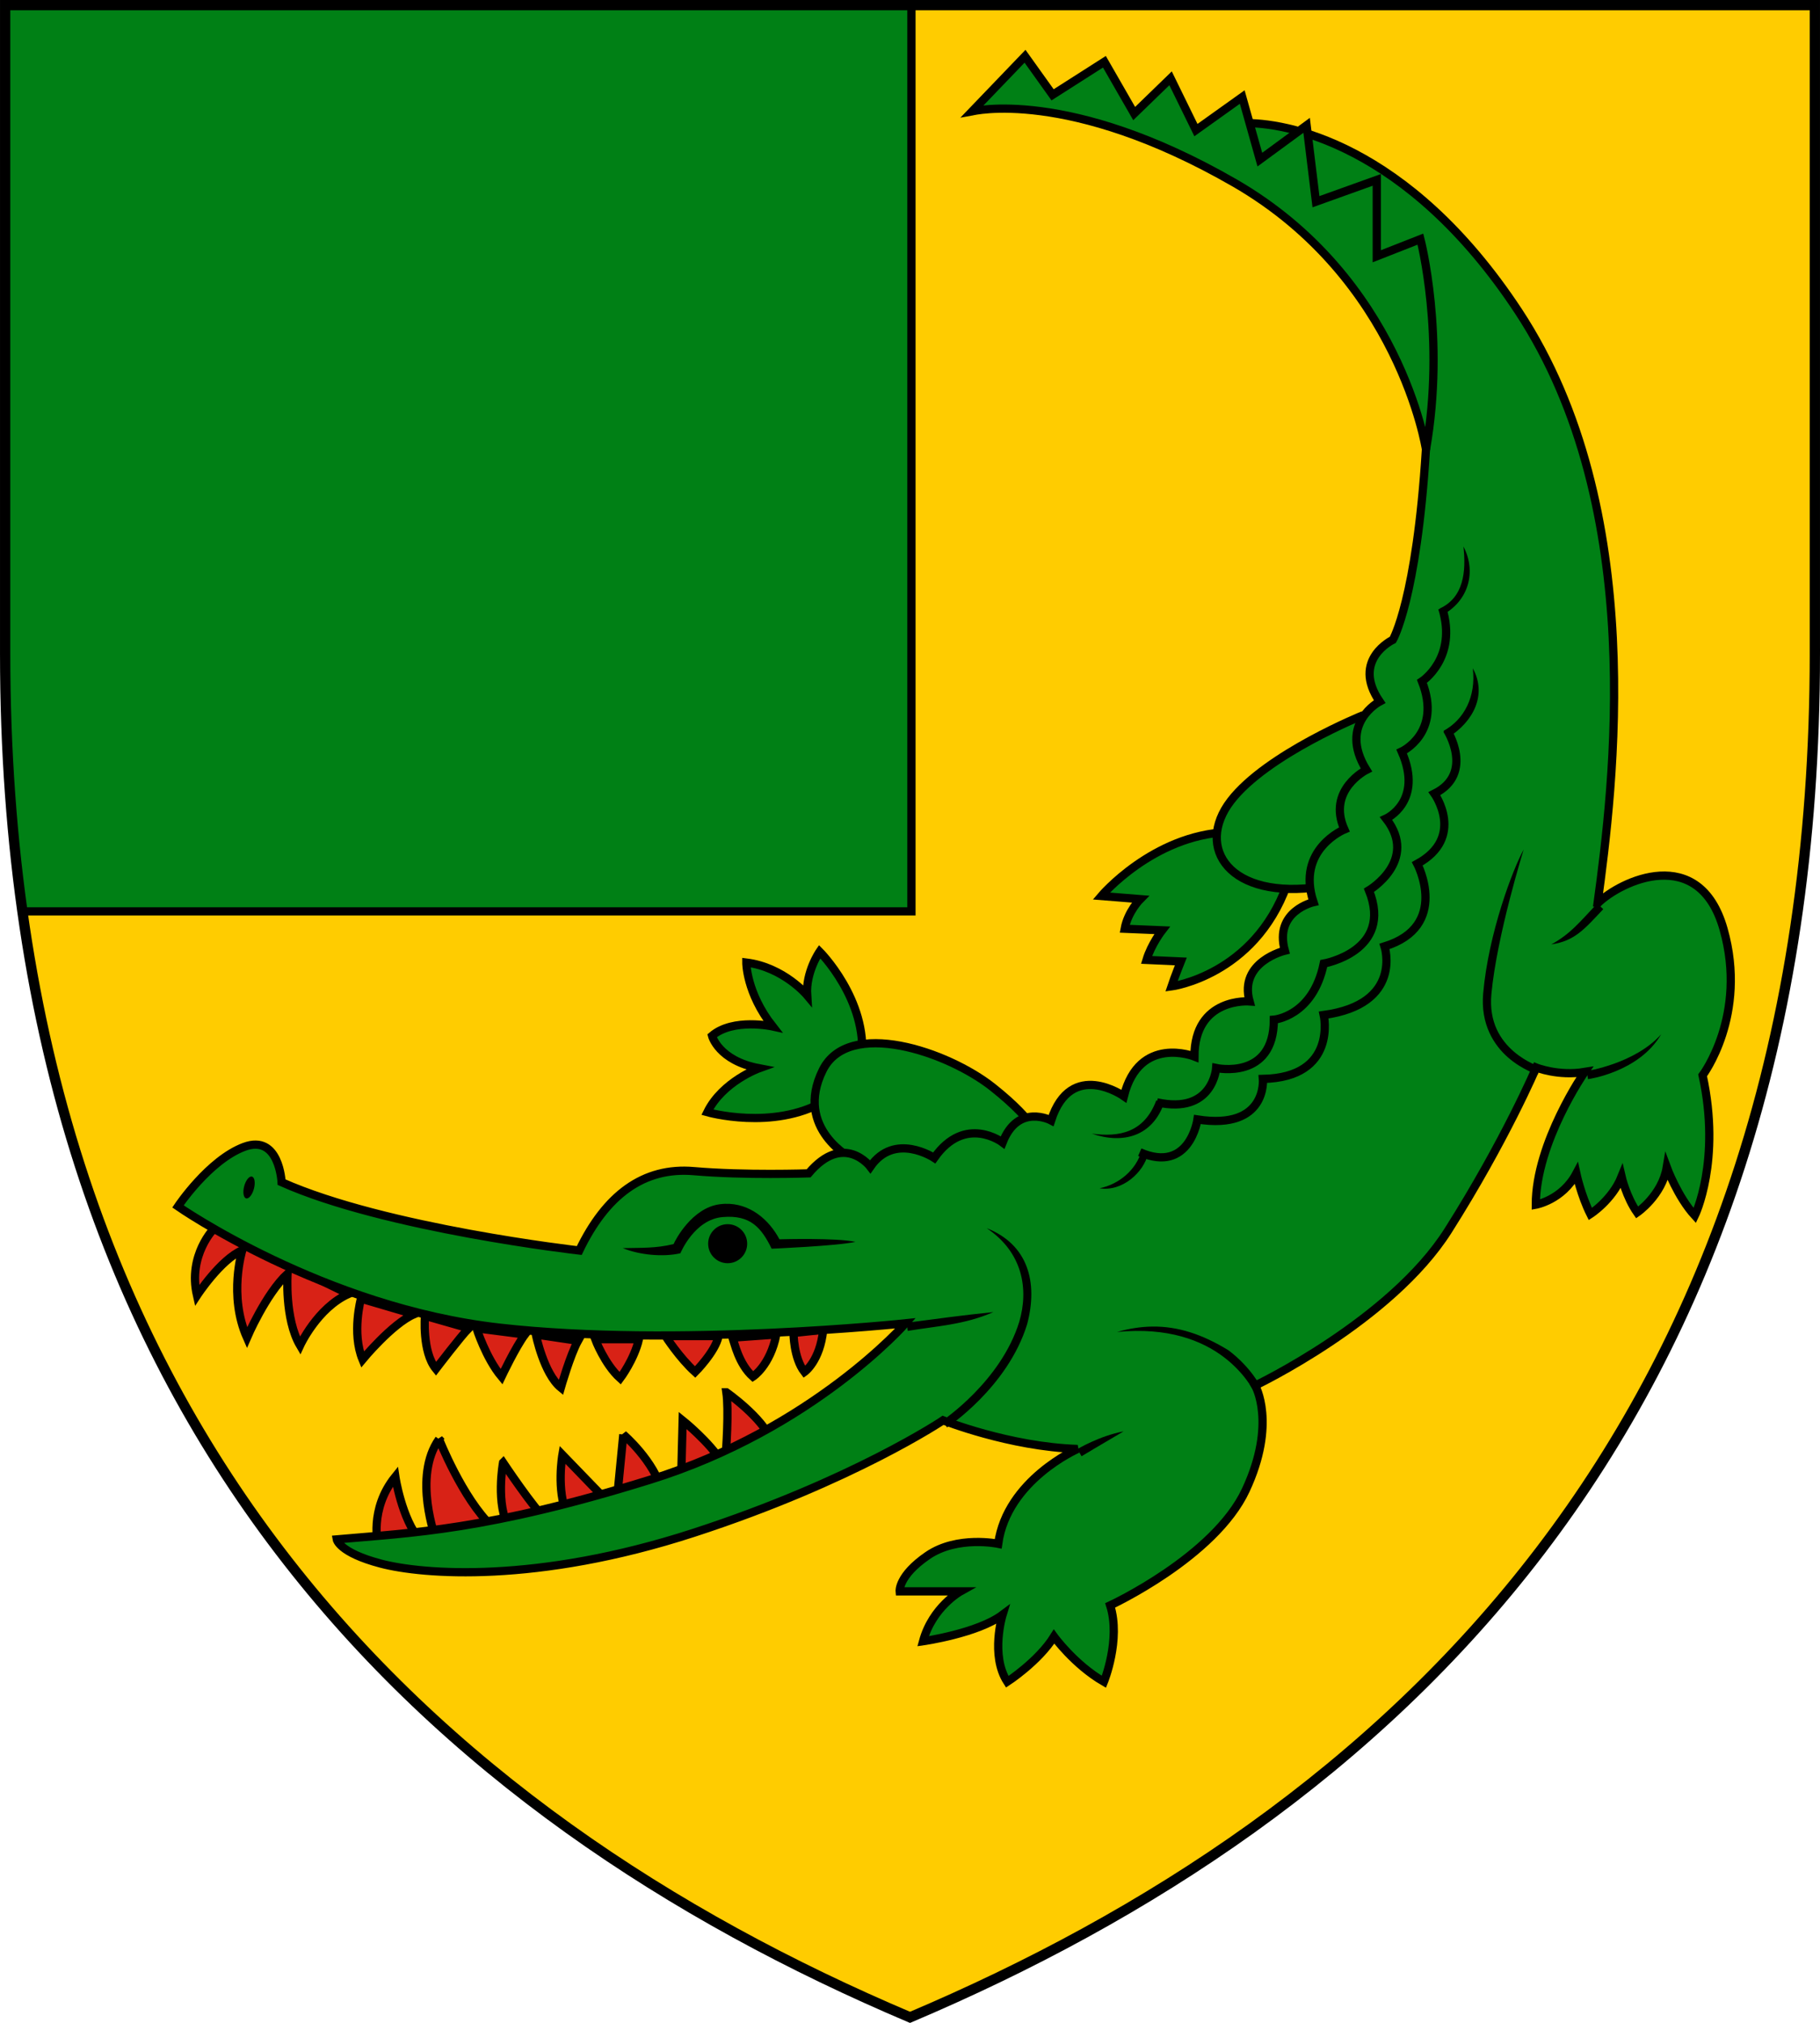 <?xml version="1.0" encoding="UTF-8" standalone="no"?>
<svg
   xmlns:dc="http://purl.org/dc/elements/1.1/"
   xmlns:cc="http://creativecommons.org/ns#"
   xmlns:rdf="http://www.w3.org/1999/02/22-rdf-syntax-ns#"
   xmlns:svg="http://www.w3.org/2000/svg"
   xmlns="http://www.w3.org/2000/svg"
   xmlns:sodipodi="http://sodipodi.sourceforge.net/DTD/sodipodi-0.dtd"
   xmlns:inkscape="http://www.inkscape.org/namespaces/inkscape"
   width="442.192"
   height="491.526"
   viewBox="0 0 116.997 130.05"
   version="1.1"
   id="svg847"
   sodipodi:docname="Omboué.svg"
   inkscape:version="1.0.2 (e86c870879, 2021-01-15, custom)">
  <defs
     id="defs841" />
  <sodipodi:namedview
     id="base"
     pagecolor="#ffffff"
     bordercolor="#666666"
     borderopacity="1.0"
     inkscape:pageopacity="0.0"
     inkscape:pageshadow="2"
     inkscape:zoom="0.70000001"
     inkscape:cx="176.18884"
     inkscape:cy="90.709349"
     inkscape:document-units="px"
     inkscape:current-layer="layer1"
     inkscape:document-rotation="0"
     showgrid="false"
     inkscape:snap-smooth-nodes="true"
     inkscape:showpageshadow="false"
     borderlayer="true"
     units="px"
     inkscape:window-width="1920"
     inkscape:window-height="1017"
     inkscape:window-x="-8"
     inkscape:window-y="-4"
     inkscape:window-maximized="1"
     inkscape:snap-global="true"
     inkscape:snap-midpoints="false"
     inkscape:snap-intersection-paths="false" />
  <g
     inkscape:label="Layer 1"
     inkscape:groupmode="layer"
     id="layer1"
     transform="translate(-49.839,-93.81)">
    <path
       style="font-variation-settings:normal;opacity:1;vector-effect:none;fill:#ffcc00;fill-opacity:1;stroke:none;stroke-width:0.661;stroke-linecap:butt;stroke-linejoin:miter;stroke-miterlimit:4;stroke-dasharray:none;stroke-dashoffset:0;stroke-opacity:1;stop-color:#000000;stop-opacity:1"
       d="M 166.505,135.824 V 94.141 H 50.17 v 41.683 c 0,49.827 27.665,74.741 58.168,87.677 30.502,-12.936 58.168,-37.85 58.168,-87.677 z"
       id="path5426"
       sodipodi:nodetypes="sccscs" />
    <path
       id="rect923"
       style="opacity:1;fill:#008015;fill-opacity:1;stroke:#000000;stroke-width:2;stroke-linecap:round;stroke-miterlimit:4;stroke-dasharray:none;paint-order:fill markers stroke"
       d="M 1.25 1.25 L 1.25 158.791 C 1.25 180.828 2.699 201.559 5.412 221.096 L 221.096 221.096 L 221.096 1.25 L 1.25 1.25 z "
       transform="matrix(0.265,0,0,0.265,49.839,93.81)" />
    <path
       style="font-variation-settings:normal;opacity:1;vector-effect:none;fill:#008015;fill-opacity:1;stroke:#000000;stroke-width:0.529;stroke-linecap:butt;stroke-linejoin:miter;stroke-miterlimit:4;stroke-dasharray:none;stroke-dashoffset:0;stroke-opacity:1;stop-color:#000000;stop-opacity:1"
       d="m 128.753,147.304 c -4.811,0.2 -8.118,4.109 -8.118,4.109 l 2.506,0.2 c 0,0 -0.802,0.802 -1.002,1.904 l 2.405,0.1 c 0,0 -0.702,0.902 -1.002,1.904 l 2.205,0.1 c 0,0 -0.401,1.002 -0.601,1.604 0,0 5.312,-0.702 7.417,-6.515 z m -23.52,14.6 c 0.401,-3.809 -2.706,-6.916 -2.706,-6.916 0,0 -0.902,1.303 -0.802,2.806 0,0 -1.503,-1.804 -3.909,-2.105 0,0 -0.012,1.939 1.692,4.109 0,0 -2.535,-0.56 -3.897,0.601 0,0 0.406,1.591 3.024,2.088 0,0 -2.352,0.843 -3.325,2.824 0,0 4.209,1.203 7.517,-0.702 z"
       id="path943"
       sodipodi:nodetypes="cccccccccccccccccccc" />
    <path
       style="font-variation-settings:normal;opacity:1;vector-effect:none;fill:#008015;fill-opacity:1;stroke:#000000;stroke-width:0.529;stroke-linecap:butt;stroke-linejoin:miter;stroke-miterlimit:4;stroke-dasharray:none;stroke-dashoffset:0;stroke-opacity:1;stop-color:#000000;stop-opacity:1"
       d="m 137.473,139.787 c 0,0 -6.214,2.506 -8.519,5.512 -2.305,3.007 -0.1,6.414 5.813,5.512 5.913,-0.902 2.706,-11.025 2.706,-11.025 z m -32.841,28.531 c 0,0 -3.774,-1.937 -1.904,-5.713 1.656,-3.344 8.018,-1.203 10.925,1.102 2.907,2.305 3.107,3.508 3.107,3.508 0,0 -10.223,6.715 -12.127,1.102 z"
       id="path941"
       sodipodi:nodetypes="cssccsscc" />
    <path
       id="path987"
       style="font-variation-settings:normal;opacity:1;vector-effect:none;fill:#d82216;fill-opacity:1;stroke:#000000;stroke-width:2;stroke-linecap:butt;stroke-linejoin:miter;stroke-miterlimit:4;stroke-dasharray:none;stroke-dashoffset:0;stroke-opacity:1;stop-color:#000000;stop-opacity:1"
       d="m 80.812,521.113 c 0,0 -6.441,6.438 -4.168,16.287 0,0 5.683,-8.712 10.986,-10.984 0,0 -3.409,10.985 1.137,21.213 0,0 4.544,-10.607 9.848,-15.531 0,0 -0.757,10.986 3.031,17.426 0,0 4.166,-9.093 11.742,-12.502 z m 35.607,17.045 c 0,0 -2.273,8.334 0.379,14.773 0,0 7.197,-8.712 12.5,-10.984 z m 15.531,4.168 c 0,0 -0.757,8.712 2.652,12.879 0,0 6.061,-7.956 7.955,-9.85 z m 12.5,3.029 c 0,0 2.274,7.198 6.062,11.744 0,0 3.409,-7.198 5.682,-10.229 z m 84.096,0.379 -7.197,0.758 c 0,0 7e-4,6.061 2.652,9.471 0,0 3.787,-2.652 4.545,-10.229 z m -69.701,1.137 c 0,0 1.896,9.47 6.062,12.879 0,0 2.272,-7.954 4.166,-11.363 z m 58.338,0 -10.607,0.758 c 0.379,1.136 1.515,6.44 4.924,9.471 0,0 4.168,-2.652 5.684,-10.229 z M 190.287,547.25 c 0,0 3.409,5.304 7.197,8.713 0,0 4.924,-4.925 5.682,-8.713 z m -17.047,0.758 c 0,0 2.274,6.061 6.062,9.471 0,0 3.409,-4.546 4.545,-9.471 z m 31.82,12.879 c 0.632,4.421 -0.022,13.689 -0.268,16.789 l 11.254,-5.045 c -2.273,-5.682 -10.986,-11.744 -10.986,-11.744 z m -0.268,16.789 -0.711,0.318 c 0.219,0.361 0.422,0.72 0.6,1.076 0,0 0.062,-0.776 0.111,-1.395 z m -0.711,0.318 c -3.038,-5.014 -9.627,-10.289 -9.627,-10.289 l -0.379,14.773 z m -24.021,-6.879 -1.516,15.531 10.984,-1.516 c -1.894,-7.576 -9.469,-14.016 -9.469,-14.016 z m -44.699,1.137 c -6.44,9.091 -0.758,24.242 -0.758,24.242 l 13.637,-3.029 c -7.197,-6.819 -12.879,-21.213 -12.879,-21.213 z m 29.926,3.787 c 0,0 -1.517,8.712 1.135,14.395 l 9.85,-3.029 z m -14.396,1.895 c 0,0 -1.894,10.228 1.516,15.91 l 9.092,-1.895 c -3.03,-2.652 -10.607,-14.016 -10.607,-14.016 z m -26.137,3.408 c -6.44,7.955 -4.166,16.668 -4.166,16.668 l 10.227,-1.137 c -4.546,-5.303 -6.061,-15.531 -6.061,-15.531 z"
       transform="matrix(0.265,0,0,0.265,42.192,34.683)" />
    <path
       style="font-variation-settings:normal;opacity:1;vector-effect:none;fill:#008015;fill-opacity:1;stroke:#000000;stroke-width:0.529;stroke-linecap:butt;stroke-linejoin:miter;stroke-miterlimit:4;stroke-dasharray:none;stroke-dashoffset:0;stroke-opacity:1;stop-color:#000000;stop-opacity:1"
       d="m 152.536,151.891 c 1.017,-7.479 3.287,-25.345 -5.078,-38.057 -7.158,-10.877 -15.099,-12.191 -17.718,-12.107 l -0.085,3.115 c 0,0 12.61,5.639 11.849,17.863 -0.601,9.649 -2.126,12.237 -2.126,12.237 0,0 -2.693,1.276 -0.85,3.969 0,0 -2.693,1.417 -0.85,4.394 0,0 -2.551,1.276 -1.417,3.827 0,0 -3.118,1.276 -1.984,4.677 0,0 -2.551,0.567 -1.843,3.118 0,0 -2.977,0.709 -2.268,3.26 0,0 -3.544,-0.283 -3.544,3.544 0,0 -3.544,-1.417 -4.536,2.551 0,0 -3.402,-2.41 -4.677,1.559 0,0 -2.126,-1.134 -3.118,1.417 0,0 -2.41,-1.843 -4.394,0.992 0,0 -2.551,-1.701 -4.11,0.567 0,0 -1.701,-2.268 -3.969,0.425 0,0 -4.11,0.142 -7.371,-0.142 -3.26,-0.283 -5.67,1.559 -7.371,5.103 0,0 -12.473,-1.417 -19.135,-4.394 0,0 -0.142,-3.118 -2.41,-2.268 -2.268,0.85 -4.252,3.827 -4.252,3.827 0,0 9.355,6.52 20.694,7.796 11.339,1.276 26.08,-0.283 26.08,-0.283 0,0 -5.953,6.804 -16.442,10.064 -10.489,3.26 -15.308,3.402 -20.127,3.827 0,0 0.142,0.85 2.835,1.559 2.693,0.709 10.021,1.304 20.127,-1.984 10.224,-3.327 16.017,-7.229 16.017,-7.229 0,0 4.252,1.701 8.646,1.843 0,0 -4.536,1.984 -5.103,6.095 0,0 -2.626,-0.549 -4.53,0.754 -1.904,1.303 -1.804,2.305 -1.804,2.305 h 3.909 c 0,0 -1.804,1.002 -2.405,3.207 0,0 3.508,-0.501 5.112,-1.704 0,0 -0.802,2.606 0.301,4.31 0,0 2.005,-1.303 3.007,-2.907 0,0 1.303,1.804 3.207,2.907 0,0 1.102,-2.706 0.401,-4.911 0,0 6.715,-3.107 8.72,-7.417 2.005,-4.31 0.601,-6.715 0.601,-6.715 0,0 8.713,-4.145 12.398,-9.956 3.685,-5.811 5.67,-10.489 5.67,-10.489 0,0 1.417,0.567 3.118,0.283 0,0 -3.145,4.526 -3.145,8.535 0,0 1.704,-0.301 2.606,-2.005 0,0 0.301,1.403 0.902,2.606 0,0 1.403,-0.902 2.005,-2.405 0,0 0.301,1.303 1.002,2.305 0,0 1.604,-1.102 1.904,-2.907 0,0 0.702,1.904 1.804,3.107 0,0 1.704,-3.508 0.501,-9.02 0,0 2.91,-3.855 1.351,-9.382 -1.559,-5.528 -6.64,-3.119 -8.104,-1.666 z"
       id="path928"
       sodipodi:nodetypes="csccsccccccccccccccsccscscscsscccsccccccccscsccccccccccsc" />
    <path
       style="font-variation-settings:normal;opacity:1;vector-effect:none;fill:#008015;fill-opacity:1;stroke:#000000;stroke-width:0.529;stroke-linecap:butt;stroke-linejoin:miter;stroke-miterlimit:4;stroke-dasharray:none;stroke-dashoffset:0;stroke-opacity:1;stop-color:#000000;stop-opacity:1"
       d="m 112.33,100.97 3.402,-3.544 1.772,2.48 3.331,-2.126 1.914,3.331 2.339,-2.268 1.63,3.331 2.977,-2.126 1.132,4.024 3.007,-2.205 0.601,4.911 3.909,-1.403 v 4.911 l 2.806,-1.102 c 0,0 1.632,6.291 0.357,13.52 0,0 -1.668,-11.013 -12.331,-17.151 -10.664,-6.137 -16.844,-4.583 -16.844,-4.583 z"
       id="path926"
       sodipodi:nodetypes="ccccccccccccccczc" />
    <path
       id="path945"
       style="color:#000000;font-style:normal;font-variant:normal;font-weight:normal;font-stretch:normal;font-size:medium;line-height:normal;font-family:sans-serif;font-variant-ligatures:normal;font-variant-position:normal;font-variant-caps:normal;font-variant-numeric:normal;font-variant-alternates:normal;font-variant-east-asian:normal;font-feature-settings:normal;font-variation-settings:normal;text-indent:0;text-align:start;text-decoration:none;text-decoration-line:none;text-decoration-style:solid;text-decoration-color:#000000;letter-spacing:normal;word-spacing:normal;text-transform:none;writing-mode:lr-tb;direction:ltr;text-orientation:mixed;dominant-baseline:auto;baseline-shift:baseline;text-anchor:start;white-space:normal;shape-padding:0;shape-margin:0;inline-size:0;clip-rule:nonzero;display:inline;overflow:visible;visibility:visible;opacity:1;isolation:auto;mix-blend-mode:normal;color-interpolation:sRGB;color-interpolation-filters:linearRGB;solid-color:#000000;solid-opacity:1;vector-effect:none;fill:#000000;fill-opacity:1;fill-rule:nonzero;stroke:none;stroke-width:3.78;stroke-linecap:butt;stroke-linejoin:miter;stroke-miterlimit:4;stroke-dasharray:none;stroke-dashoffset:0;stroke-opacity:1;color-rendering:auto;image-rendering:auto;shape-rendering:auto;text-rendering:auto;enable-background:accumulate;stop-color:#000000;stop-opacity:1"
       d="m 383.857,355.699 c 0.678,6.069 0.085,12.389 -5.773,15.055 l 0.566,1.617 c 6.565,-3.45 8.383,-10.662 5.207,-16.672 z m 2.273,29.549 c 0.832,6.872 -2.126,12.476 -7.088,15.16 l 1.018,1.684 c 6.287,-3.906 9.56,-10.496 6.07,-16.844 z m 12.35,43.949 c -2.638,4.775 -8.549,20.318 -9.832,34.904 -0.665,7.559 2.627,12.6 6.09,15.605 3.463,3.005 7.117,4.105 7.117,4.105 l 0.574,-1.912 c 0,0 -3.263,-0.998 -6.385,-3.707 -3.122,-2.709 -6.044,-6.998 -5.404,-13.906 1.316,-14.21 7.84,-35.09 7.84,-35.09 z m 17.842,13.105 c -4.543,4.812 -6.468,7.324 -11.143,9.93 5.743,-0.848 8.098,-3.791 12.598,-8.557 z m 15.518,31.713 c -6.359,7.15 -18.049,8.926 -18.049,8.926 l 0.281,1.979 c 0,0 12.357,-1.647 17.768,-10.904 z m -122.492,16.061 c -2.947,7.826 -9.003,8.958 -15.645,8.057 7.535,2.611 14.754,0.71 17.594,-7.574 z m -3.551,12.195 c -1.312,4.636 -5.45,8.149 -10.201,9.119 5.502,0.883 10.694,-3.852 11.771,-8.406 z m -215.971,6.268 c -0.634,0.01 -1.376,1.015 -1.732,2.346 -0.391,1.459 -0.18,2.783 0.471,2.957 0.651,0.175 1.496,-0.867 1.887,-2.326 0.391,-1.459 0.18,-2.783 -0.471,-2.957 -0.05,-0.014 -0.101,-0.02 -0.154,-0.019 z m 114.885,6.623 c -0.407,0.014 -0.821,0.048 -1.24,0.102 -6.709,0.856 -10.772,8.612 -11.211,9.666 -4.337,1.049 -7.721,0.876 -12.326,0.98 3.925,1.625 9.696,2.235 13.976,1.244 0,0 3.343,-8.174 10.213,-8.776 6.87,-0.602 9.462,2.676 11.924,7.672 0,0 15.838,-0.656 20.328,-1.656 -4.474,-1 -17.685,-0.645 -18.439,-0.625 -2.48,-4.69 -7.126,-8.815 -13.225,-8.607 z m 0.666,4.939 c -2.616,-6.9e-4 -4.737,2.12 -4.736,4.736 3.9e-4,2.615 2.121,4.735 4.736,4.734 2.615,-3.9e-4 4.734,-2.12 4.734,-4.734 6.8e-4,-2.615 -2.119,-4.736 -4.734,-4.736 z m 62.84,0.971 c 8.773,5.873 10.212,14.832 7.895,22.709 -4.455,14.48 -18.631,23.955 -18.631,23.955 l 1.107,1.668 c 0,0 14.704,-9.662 19.436,-25.039 2.713,-10.245 0.164,-19.363 -9.807,-23.293 z m 1.605,20.355 c -7.504,0.759 -13.65,1.625 -21.016,2.584 l 0.25,1.977 c 7.019,-1.181 13.73,-1.467 20.766,-4.561 z m 38.588,3.512 c -2.79,0.032 -5.629,0.472 -8.588,1.312 12.481,-1.236 20.646,2.136 25.83,6.033 5.184,3.897 7.299,8.283 7.299,8.283 l 1.803,-0.879 c 0,0 -2.344,-4.822 -7.898,-8.998 -6.405,-3.924 -12.307,-5.822 -18.445,-5.752 z m -6.979,25.418 c -5.925,1.121 -11.236,4.318 -11.236,4.318 l 1.035,1.719 c 0,0 5.217,-3.132 10.201,-6.037 z"
       transform="matrix(0.265,0,0,0.265,42.192,34.683)"
       sodipodi:nodetypes="cccccccccssccsscccccccccccccccccssccccsccccscccsccccccccccccsccscscccsccccc" />
    <path
       style="font-variation-settings:normal;opacity:1;vector-effect:none;fill:none;fill-opacity:1;stroke:#000000;stroke-width:0.529;stroke-linecap:butt;stroke-linejoin:miter;stroke-miterlimit:4;stroke-dasharray:none;stroke-dashoffset:0;stroke-opacity:1;stop-color:#000000;stop-opacity:1"
       d="m 124.21,164.676 c 3.608,0.802 3.809,-2.205 3.809,-2.205 0,0 3.708,0.802 3.708,-3.107 0,0 2.506,-0.2 3.207,-3.608 0,0 4.487,-0.796 2.907,-4.711 0,0 3.207,-1.904 1.102,-4.61 0,0 2.419,-1.094 1.002,-4.31 0,0 2.606,-1.203 1.303,-4.51 0,0 2.305,-1.503 1.303,-4.711 m 0.301,7.818 c 0,0 1.804,2.806 -0.802,4.109 0,0 2.005,2.806 -1.102,4.51 0,0 2.105,4.009 -2.105,5.312 0,0 1.203,3.708 -3.909,4.41 0,0 0.902,4.009 -3.909,4.109 0,0 0.301,3.307 -4.209,2.606 0,0 -0.501,3.508 -3.708,2.105"
       id="path947" />
    <path
       style="font-variation-settings:normal;opacity:1;vector-effect:none;fill:none;fill-opacity:1;stroke:#000000;stroke-width:0.661;stroke-linecap:butt;stroke-linejoin:miter;stroke-miterlimit:4;stroke-dasharray:none;stroke-dashoffset:0;stroke-opacity:1;stop-color:#000000;stop-opacity:1"
       d="M 166.505,135.824 V 94.141 H 108.337 50.17 v 41.683 c 0,49.827 27.665,74.741 58.168,87.677 30.502,-12.936 58.168,-37.85 58.168,-87.677 z"
       id="path1452"
       sodipodi:nodetypes="scccscs" />
  </g>
</svg>
